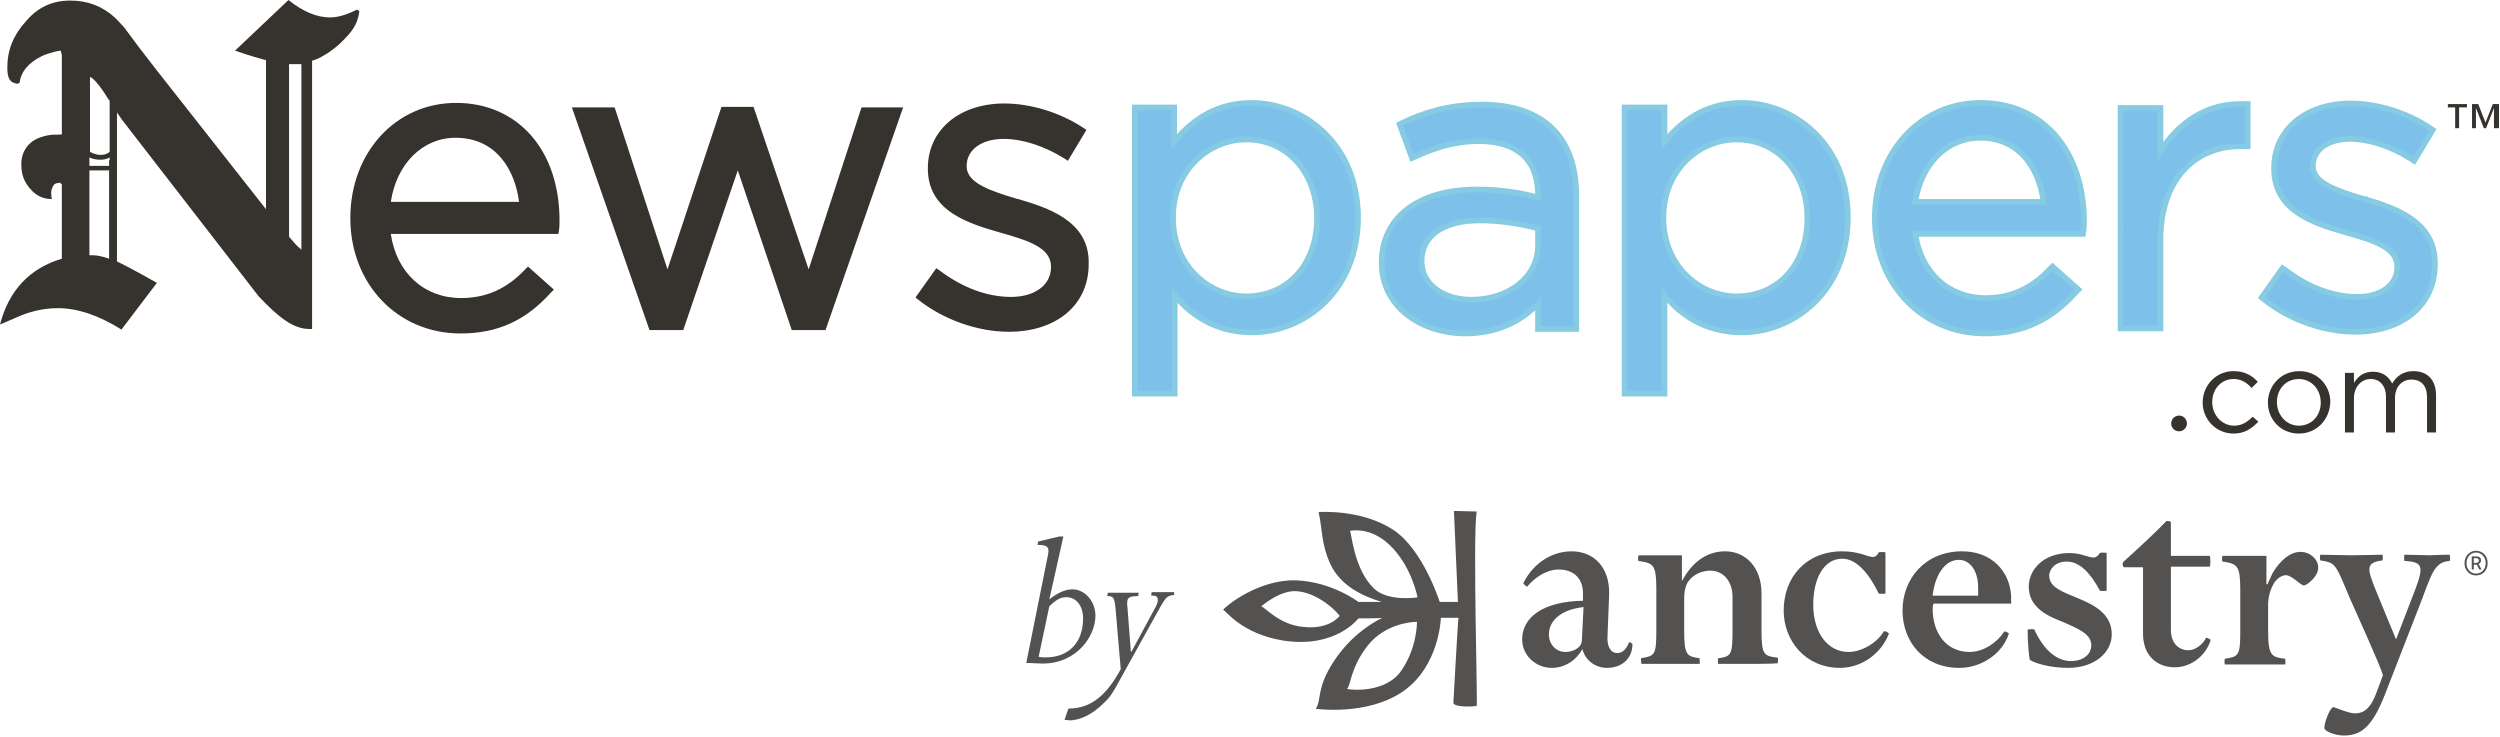 <svg width="441" height="130" viewBox="0 0 441 130" xmlns="http://www.w3.org/2000/svg"><title>newspapers</title><g fill="none" fill-rule="evenodd"><path d="M394.008 76.48c-3.075 0-5.456-2.48-5.456-5.456 0-2.976 2.28-5.555 5.456-5.555 1.983 0 3.272.793 4.265 1.884l-1.09 1.09c-.794-.892-1.786-1.586-3.175-1.586-2.183 0-3.77 1.785-3.77 4.067s1.687 4.166 3.868 4.166c1.39 0 2.38-.693 3.274-1.586l.99.893c-1.19 1.19-2.38 2.083-4.362 2.083M405.514 66.858c-2.28 0-3.87 1.786-3.87 4.067 0 2.282 1.688 4.166 3.87 4.166 2.28 0 3.868-1.784 3.868-4.066 0-2.38-1.686-4.166-3.868-4.166m0 9.622c-3.175 0-5.456-2.48-5.456-5.456 0-2.976 2.28-5.555 5.555-5.555 3.174 0 5.456 2.478 5.456 5.455-.1 3.076-2.382 5.555-5.556 5.555M425.75 65.47c2.48 0 3.968 1.587 3.968 4.265v6.548h-1.587v-6.15c0-2.083-.99-3.174-2.776-3.174-1.587 0-2.876 1.188-2.876 3.27v6.053h-1.588v-6.25c0-1.983-1.092-3.174-2.68-3.174-1.685 0-2.975 1.388-2.975 3.37v6.053h-1.587V65.768h1.587v1.785c.695-1.09 1.587-1.984 3.373-1.984 1.686 0 2.777.893 3.373 2.082.794-1.29 1.885-2.182 3.77-2.182M384.385 73.306c.767 0 1.39.622 1.39 1.39 0 .766-.623 1.387-1.39 1.387-.768 0-1.39-.62-1.39-1.388 0-.767.623-1.39 1.39-1.39M80.35 24.303c7.24 0 10.514 5.753 11.208 11.308H68.94c.993-6.645 5.556-11.307 11.41-11.307M61.8 38.488c0 11.606 8.332 20.335 19.442 20.335 6.547 0 11.507-2.28 15.97-7.24l.496-.497-4.563-4.067-.496.495c-3.274 3.472-6.944 5.06-11.31 5.06-6.546 0-11.407-4.465-12.4-11.31h29.562l.1-.595c.098-.694.098-1.29.098-1.785 0-12.4-7.34-20.732-18.252-20.732-10.614 0-18.65 8.73-18.65 20.335zM151.968 18.947l-9.323 28.568-9.722-28.668h-5.654l-9.524 28.668-9.324-28.568h-7.54l13.69 39.28h5.952l9.622-28.17 9.523 28.17h5.95l13.69-39.28M179.644 35.116h-.1c-4.66-1.39-9.026-2.777-9.026-5.753v-.1c0-2.876 2.678-4.76 6.547-4.76 3.373 0 7.24 1.29 10.713 3.47l.595.398 3.274-5.455-.595-.397c-4.068-2.678-9.226-4.265-13.888-4.265-7.936 0-13.49 4.662-13.49 11.407v.1c0 7.638 7.44 9.72 12.895 11.308 4.96 1.39 8.827 2.678 8.827 5.952v.1c0 3.173-2.876 5.256-7.043 5.256-4.166 0-8.53-1.587-12.598-4.662l-.595-.397-3.67 5.158.497.397c4.365 3.472 10.416 5.653 15.97 5.653 8.432 0 14.086-4.76 14.086-11.902v-.1c.2-7.638-7.44-9.92-12.4-11.407" fill="#36322D"/><path d="M219.82 24.6c7.24 0 12.498 5.854 12.498 13.888 0 8.135-5.158 13.79-12.5 13.79-6.348 0-12.895-5.16-12.895-13.89 0-8.63 6.547-13.787 12.896-13.787m.99-6.447c-5.455 0-9.92 2.282-13.688 6.845v-6.05h-6.944v50.49h7.043V52.08c3.572 4.366 8.234 6.548 13.69 6.548 9.027 0 18.65-7.142 18.65-20.335-.1-12.995-9.722-20.137-18.75-20.137" fill="#7DC1EB"/><path d="M219.82 24.6c7.24 0 12.498 5.854 12.498 13.888 0 8.135-5.158 13.79-12.5 13.79-6.348 0-12.895-5.16-12.895-13.89 0-8.63 6.547-13.787 12.896-13.787zm.99-6.447c-5.455 0-9.92 2.282-13.688 6.845v-6.05h-6.944v50.49h7.043V52.08c3.572 4.366 8.234 6.548 13.69 6.548 9.027 0 18.65-7.142 18.65-20.335-.1-12.995-9.722-20.137-18.75-20.137z" stroke="#86CAE3"/><path d="M259.498 52.872c-4.166 0-8.73-2.182-8.73-6.845 0-4.463 3.87-7.142 10.218-7.142 3.473 0 6.844.496 10.316 1.39v3.074c0 5.455-5.06 9.522-11.804 9.522m1.885-34.42c-6.15 0-10.516 1.586-13.89 3.173l-.594.298 2.182 5.952.694-.298c3.075-1.39 6.547-2.678 11.11-2.678 4.76 0 10.415 1.685 10.415 9.522v.396c-2.776-.694-6.05-1.388-10.81-1.388-10.316 0-16.765 4.96-16.765 12.895 0 8.134 7.44 12.5 14.68 12.5 6.25 0 10.317-2.58 12.897-5.26v4.466h6.746V34.424c0-10.318-5.953-15.972-16.665-15.972" fill="#7DC1EB"/><path d="M259.498 52.872c-4.166 0-8.73-2.182-8.73-6.845 0-4.463 3.87-7.142 10.218-7.142 3.473 0 6.844.496 10.316 1.39v3.074c0 5.455-5.06 9.522-11.804 9.522zm1.885-34.42c-6.15 0-10.516 1.586-13.89 3.173l-.594.298 2.182 5.952.694-.298c3.075-1.39 6.547-2.678 11.11-2.678 4.76 0 10.415 1.685 10.415 9.522v.396c-2.776-.694-6.05-1.388-10.81-1.388-10.316 0-16.765 4.96-16.765 12.895 0 8.134 7.44 12.5 14.68 12.5 6.25 0 10.317-2.58 12.897-5.26v4.466h6.746V34.424c0-10.318-5.953-15.972-16.665-15.972z" stroke="#86CAE3"/><path d="M306.318 24.6c7.24 0 12.5 5.854 12.5 13.888 0 8.135-5.16 13.79-12.5 13.79-6.35 0-12.896-5.16-12.896-13.89 0-8.63 6.546-13.787 12.896-13.787m.992-6.447c-5.456 0-9.92 2.282-13.69 6.845v-6.05h-7.042v50.49h7.043V52.08c3.572 4.366 8.234 6.548 13.69 6.548 9.026 0 18.648-7.142 18.648-20.335 0-12.995-9.62-20.137-18.648-20.137" fill="#7DC1EB"/><path d="M306.318 24.6c7.24 0 12.5 5.854 12.5 13.888 0 8.135-5.16 13.79-12.5 13.79-6.35 0-12.896-5.16-12.896-13.89 0-8.63 6.546-13.787 12.896-13.787zm.992-6.447c-5.456 0-9.92 2.282-13.69 6.845v-6.05h-7.042v50.49h7.043V52.08c3.572 4.366 8.234 6.548 13.69 6.548 9.026 0 18.648-7.142 18.648-20.335 0-12.995-9.62-20.137-18.648-20.137z" stroke="#86CAE3"/><path d="M349.27 24.303c7.24 0 10.515 5.753 11.21 11.308H337.86c.992-6.645 5.555-11.307 11.408-11.307m.1-6.15c-10.615 0-18.65 8.73-18.65 20.335 0 11.606 8.333 20.335 19.443 20.335 6.547 0 11.507-2.28 15.97-7.24l.496-.497-4.563-4.067-.496.495c-3.272 3.472-6.942 5.06-11.308 5.06-6.547 0-11.407-4.465-12.4-11.31h29.562l.1-.595c.1-.694.1-1.29.1-1.785-.102-12.4-7.343-20.732-18.255-20.732" fill="#7DC1EB"/><path d="M349.27 24.303c7.24 0 10.515 5.753 11.21 11.308H337.86c.992-6.645 5.555-11.307 11.408-11.307zm.1-6.15c-10.615 0-18.65 8.73-18.65 20.335 0 11.606 8.333 20.335 19.443 20.335 6.547 0 11.507-2.28 15.97-7.24l.496-.497-4.563-4.067-.496.495c-3.272 3.472-6.942 5.06-11.308 5.06-6.547 0-11.407-4.465-12.4-11.31h29.562l.1-.595c.1-.694.1-1.29.1-1.785-.102-12.4-7.343-20.732-18.255-20.732z" stroke="#86CAE3"/><path d="M395.098 18.35c-5.654 0-10.713 3.076-13.987 8.333v-7.638h-7.042V57.93h7.043V42.257c0-10.02 5.557-16.466 14.187-16.466h1.19v-7.44H395.098z" fill="#7DC1EB"/><path d="M395.098 18.35c-5.654 0-10.713 3.076-13.987 8.333v-7.638h-7.042V57.93h7.043V42.257c0-10.02 5.557-16.466 14.187-16.466h1.19v-7.44H395.098z" stroke="#86CAE3"/><path d="M417.12 35.116h-.1c-4.66-1.39-9.026-2.777-9.026-5.753v-.1c0-2.876 2.678-4.76 6.547-4.76 3.374 0 7.242 1.29 10.714 3.47l.595.398 3.273-5.455-.595-.397c-4.067-2.678-9.227-4.265-13.89-4.265-7.935 0-13.49 4.662-13.49 11.407v.1c0 7.638 7.44 9.72 12.897 11.308 4.96 1.39 8.828 2.678 8.828 5.952v.1c0 3.173-2.876 5.256-7.043 5.256-4.166 0-8.53-1.587-12.598-4.662l-.596-.397-3.67 5.158.496.397c4.365 3.472 10.416 5.653 15.972 5.653 8.43 0 14.085-4.76 14.085-11.902v-.1c.1-7.638-7.44-9.92-12.4-11.407" fill="#7DC1EB"/><path d="M417.12 35.116h-.1c-4.66-1.39-9.026-2.777-9.026-5.753v-.1c0-2.876 2.678-4.76 6.547-4.76 3.374 0 7.242 1.29 10.714 3.47l.595.398 3.273-5.455-.595-.397c-4.067-2.678-9.227-4.265-13.89-4.265-7.935 0-13.49 4.662-13.49 11.407v.1c0 7.638 7.44 9.72 12.897 11.308 4.96 1.39 8.828 2.678 8.828 5.952v.1c0 3.173-2.876 5.256-7.043 5.256-4.166 0-8.53-1.587-12.598-4.662l-.596-.397-3.67 5.158.496.397c4.365 3.472 10.416 5.653 15.972 5.653 8.43 0 14.085-4.76 14.085-11.902v-.1c.1-7.638-7.44-9.92-12.4-11.407z" stroke="#86CAE3"/><path d="M439.935 22.617v-3.57l-1.39 3.57h-.396l-1.39-3.57v3.57h-.694v-4.265h1.09l1.29 3.273 1.29-3.273h1.092v4.265h-.893zm-6.15-3.67v3.67h-.694v-3.67h-1.288v-.595h3.373v.595h-1.39z" fill="#36322D"/><path d="M183.216 115.86c.496.1.794.1 1.29.1 4.067 0 6.546-2.678 6.546-6.844 0-2.282-1.19-3.77-2.975-3.77-1.092 0-1.786.496-2.976 1.587l-1.884 8.928zm1.884-10.117c1.19-.992 2.678-1.786 4.067-1.786 2.182 0 4.067 2.084 4.067 4.663 0 3.57-3.274 8.432-9.325 8.432-.893 0-1.786-.1-2.877-.1l3.868-19.244c.2-1.19-.098-1.587-1.883-1.587l.1-.594 3.768-.893h.695l-2.48 11.11zM207.122 104.95c-1.39.1-1.587.693-2.48 2.182L197.6 119.83c-1.39 2.58-1.886 3.272-2.977 4.265-1.785 1.785-3.968 2.976-5.95 2.976-.3 0-.597-.098-.894-.098l.693-1.984c4.166 0 6.845-2.58 9.225-6.943l-.892-10.416c-.2-2.282-.397-2.48-1.488-2.48l.1-.596h5.455l-.1.595c-1.884 0-2.083.396-1.884 2.082l.594 7.738h.1l3.967-7.34c.398-.695.695-1.29.695-1.786 0-.595-.297-.794-1.19-.794l.1-.595h3.967v.495zM279.34 107.082c-2.407.3-3.912 1.003-4.914 2.006-.803.802-1.204 1.805-1.204 2.808 0 1.807 1.304 3.11 2.91 3.11 1.002 0 2.004-.402 2.506-1.004.2-.2.4-.6.4-1.003l.302-5.918zm4.112 10.732c-2.007 0-3.812-1.305-4.313-3.31-1.004 1.804-2.91 3.31-5.417 3.31-2.808 0-5.215-2.207-5.215-5.016 0-3.912 3.71-6.72 10.73-6.82v-1.003c.102-2.808-1.504-4.514-4.31-4.514-2.007 0-4.113 1.305-5.517 3.01-.1.102-.7-.5-.7-.6 1.804-3.612 5.113-5.618 8.523-5.618 3.91 0 6.72 2.808 6.62 7.522l-.302 7.822c0 1.807.804 2.608 1.706 2.608 1.003 0 1.705-.802 2.106-1.906 0-.1.602.2.602.3 0 2.71-2.004 4.216-4.512 4.216zM308.425 117.11h-5.316c-.1 0-.1-1.002 0-1.002 2.206-.3 2.507-.5 2.507-4.813v-6.02c0-2.707-1.604-4.612-3.912-4.612-1.604 0-3.108.803-3.81 1.806-.503.6-.803 1.704-.803 3.107v5.718c0 4.312.5 4.513 2.708 4.813 0 0 .1 1.003 0 1.003h-10.232c-.1 0-.1-1.002-.1-1.002 2.406-.4 2.708-.5 2.708-4.813v-7.322c0-4.413-.5-4.613-3.11-5.015-.2 0-.1-1.002 0-1.002h7.623v4.412h.1c1.705-3.21 4.312-5.115 7.522-5.115 3.61 0 6.42 2.81 6.42 7.422v6.52c0 4.312.4 4.514 2.807 4.814.2 0 .1 1.002 0 1.002-1.504.1-3.71.1-5.115.1M324.573 117.813c-6.02 0-9.93-4.714-9.93-10.13 0-5.817 3.91-10.43 10.33-10.43 3.01 0 4.514 1.002 5.416 1.002.4 0 .803-.3 1.002-.802 0-.1 1.204-.1 1.204 0v7.22c0 .102-1.204.102-1.204 0-1.604-3.31-3.81-6.117-6.42-6.117-3.208 0-5.113 3.41-5.113 8.124 0 5.015 2.606 8.325 6.217 8.325 2.407 0 5.116-1.705 6.22-3.61.1-.202.9.2.9.4-1.303 3.41-4.712 6.018-8.624 6.018M348.945 105.076v-1.404c0-3.108-1.505-4.915-3.41-4.915-2.407 0-4.212 2.608-4.614 6.32h8.025zm-8.024 2.307c0 4.313 2.408 7.622 6.52 7.622 2.408 0 4.815-1.604 6.12-3.61 0-.1.802.2.802.4-1.104 3.41-4.715 6.02-8.727 6.02-6.317 0-10.03-4.614-10.03-10.13 0-5.518 3.912-10.432 10.532-10.432 5.016 0 8.324 3.31 8.625 7.823v1.404h-13.64c-.2.2-.2.7-.2.903zM364.792 117.813c-3.11 0-5.817-.802-6.72-1.403-.1-.1-.4-2.708-.4-5.316 0-.1 1.203-.2 1.203 0 1.604 3.51 3.91 5.516 6.418 5.516 2.106 0 3.61-1.103 3.61-2.808 0-2.006-2.406-2.908-4.813-4.012-2.91-1.104-6.218-2.607-6.218-6.318 0-2.91 2.507-5.918 7.22-5.918 2.007 0 3.31.803 4.213.803.4 0 .803-.3 1.104-.803 0-.1 1.202-.1 1.202 0v6.62c0 .1-1.203.1-1.203 0-1.605-3.01-3.512-5.115-5.818-5.115-2.106 0-3.11 1.403-3.11 2.506 0 2.006 2.308 2.81 4.715 3.812 2.91 1.204 6.32 2.708 6.32 6.52-.003 3.207-3.01 5.915-7.725 5.915M374.72 100.06c-.3 0-.4-.8-.1-1.002 2.105-1.906 5.616-5.115 7.52-7.12.102-.102.804 0 .804.2v5.917h6.82c.2 0 .2 1.905 0 1.905h-6.82v11.134c0 2.507 1.505 3.61 3.108 3.61 1.204 0 2.508-1.004 3.11-2.207 0-.1.802.3.802.4-.802 2.71-3.41 4.814-6.32 4.814-3.107 0-5.614-2.005-5.614-5.916V100.06h-3.31zM406.414 103.27c-.602 0-2.105-1.805-3.21-1.805-.5 0-1.103.3-1.603.802-.803.802-1.504 2.708-1.504 4.313v4.813c0 4.413.7 4.514 3.01 4.814 0 0 .1 1.003 0 1.003h-10.631c-.1 0-.1-1.003 0-1.003 2.406-.4 2.708-.5 2.708-4.814v-7.32c0-4.313-.502-4.614-3.11-5.016-.2 0-.1-1.003 0-1.003h7.723v5.014h.2c.202-.6.604-1.303.904-2.006 1.403-2.306 3.108-3.71 4.914-3.71 1.705 0 3.108 1.304 3.108 2.708.1 1.606-2.007 3.21-2.508 3.21M429.883 99.96c-.803.803-1.404 2.408-2.708 5.918l-6.52 16.75c-2.307 5.917-4.413 7.12-7.22 7.12-1.606 0-3.412-.802-3.412-1.303-.1-.803 1.003-3.71 1.605-3.71.2 0 2.607 1.102 3.81 1.102 1.706 0 2.81-1.103 3.712-3.51l1.204-3.21c-.4-1.604-5.215-12.135-5.817-13.54-1.203-2.81-2.006-5.014-2.81-5.817-.5-.5-1-.702-2.406-.9-.1 0-.1-1.005 0-1.005 1.305 0 4.014.1 5.52.1 1.503 0 4.11-.1 5.415-.1.1 0 .1 1.004 0 1.004-3.01.4-2.708 1.402-1.104 5.415l3.512 8.524 2.81-7.323c1.002-2.507 1.503-4.012 1.503-4.913 0-1.104-.702-1.506-2.81-1.605-.1 0-.1-1.105 0-1.105 1.405 0 3.21.1 4.414.1.902 0 1.805-.1 3.51-.1.1 0 .2 1.104 0 1.104-1.104.097-1.605.4-2.207 1M245.74 96.752c-3.51-3.812-7.02-3.21-7.622-3.11.3.1.602 6.72 4.312 10.23 2.508 2.308 7.623 1.505 7.623 1.505s-.903-4.914-4.313-8.625m4.212 12.937c-1.103 0-5.615.4-8.625 4.11-3.108 3.913-3.01 7.022-3.71 7.724.602.2 6.92.802 9.627-3.31 2.608-3.81 2.708-7.922 2.708-8.525m-27.48-2.71c.7.102 3.11 3.21 7.42 3.612 4.715.5 6.32-1.906 6.42-1.906 0-.3-3.81-4.413-8.023-4.413-2.91.1-5.82 2.708-5.82 2.708m17.153 2.108c-.1.1-4.013 5.315-13.24 3.912-7.42-1.204-10.13-5.316-10.63-5.416.6-.803 6.218-5.316 12.737-5.216 6.42.2 11.133 3.812 11.133 3.812h4.11c-3.31-1.003-7.32-2.808-9.126-6.82-1.605-3.71-1.304-5.918-2.006-9.026 0 0 7.423-.603 13.14 3.108 5.216 3.41 8.124 12.438 8.225 12.738h3.21l-.702-16.048 4.01.1c-.7 4.213.202 34.302 0 34.302-.4.1-3.81.302-4.11-.502 0 0 .803-14.742.902-15.044h-3.108c0 .2-.302 8.525-6.62 12.938-6.318 4.413-15.445 3.108-15.445 3.108 1.103-1.705 0-3.51 3.21-8.424 3.71-5.617 8.625-7.623 8.524-7.623-.303.1-4.114.1-4.213.1" fill="#545250"/><path d="M436.703 99.3c.337 0 .573-.123.573-.416 0-.257-.135-.426-.54-.426h-.358v.842h.325zm-.685-1.157h.775c.438 0 .863.157.863.718 0 .282-.19.552-.448.63l.55.966h-.416l-.438-.854h-.527v.854h-.36v-2.313zm2.46 1.202c0-1.078-.753-1.875-1.696-1.875s-1.695.797-1.695 1.875c0 1.066.752 1.84 1.695 1.84.943 0 1.695-.774 1.695-1.84zm-3.74 0c0-1.314.932-2.19 2.044-2.19 1.122 0 2.042.876 2.042 2.19 0 1.303-.92 2.167-2.042 2.167-1.112 0-2.043-.865-2.043-2.167z" fill="#54524F"/><path d="M50.987 41.762V11.31h2.182v32.734c-.893-.696-1.39-1.39-2.183-2.282zM16.07 45.034h-.298V30.056h3.472V45.63c-1.19-.397-2.083-.596-2.777-.596h-.397zm2.58-28.27c.197.297.396.694.693.992v9.026c-1.19.992-2.777.397-3.47 0V13.59c.395 0 1.586 1.29 2.776 3.174zm.594 11.507v.993h-3.472v-1.488c.596.298 1.29.397 1.984.397.496 0 1.09-.1 1.587-.397v.496h-.1zM62.99 1.688c-1.786.893-3.373 1.39-4.762 1.39-2.28 0-4.76-.993-7.34-3.077l-9.424 8.928s2.778.992 5.456 1.686V36.9C24.006 7.74 26.783 11.41 21.923 4.86c-.695-.792-1.29-1.388-1.687-1.784C18.054 1.092 15.476.1 12.4.1 9.225.1 6.646 1.29 4.563 3.77 2.38 6.15 1.29 8.83 1.29 11.904c0 2.182.595 2.678 1.785 2.877l.397-.198c.198-1.884 1.488-3.472 3.87-4.662.098-.1 2.18-.893 3.37-.992l.2.794v13.986c-.992.1-1.39 0-2.083.1-.597.1-1.093.198-1.29.297-2.68.695-3.87 2.877-3.77 5.06 0 1.586.496 2.975 1.587 4.165.992 1.19 2.28 1.786 3.77 1.786l-.1-.992c0-.496.1-.893.397-1.39.198-.495 1.09-.495 1.488-.495-.1 0-.496 0 0 .297V45.63C5.258 47.318 1.587 51.187 0 57.238c.298-.1 2.778-1.19 2.778-1.19 2.38-1.092 4.86-1.687 7.44-1.687 3.47 0 7.24 1.288 11.21 3.77l6.248-8.234s-5.06-2.877-7.043-3.77V19.84c.298.396.595.892.893 1.29 5.356 6.943 24.104 31.147 24.104 31.147 3.57 3.77 6.15 5.753 8.928 5.753h.496V10.714c.198-.1.397-.1.595-.2.297-.098.892-.396.892-.396 1.488-.793 2.976-1.884 4.265-3.273.893-.893 1.488-1.686 1.885-2.48.397-.793.595-1.587.695-2.38l-.397-.298z" fill="#36322D"/></g></svg>